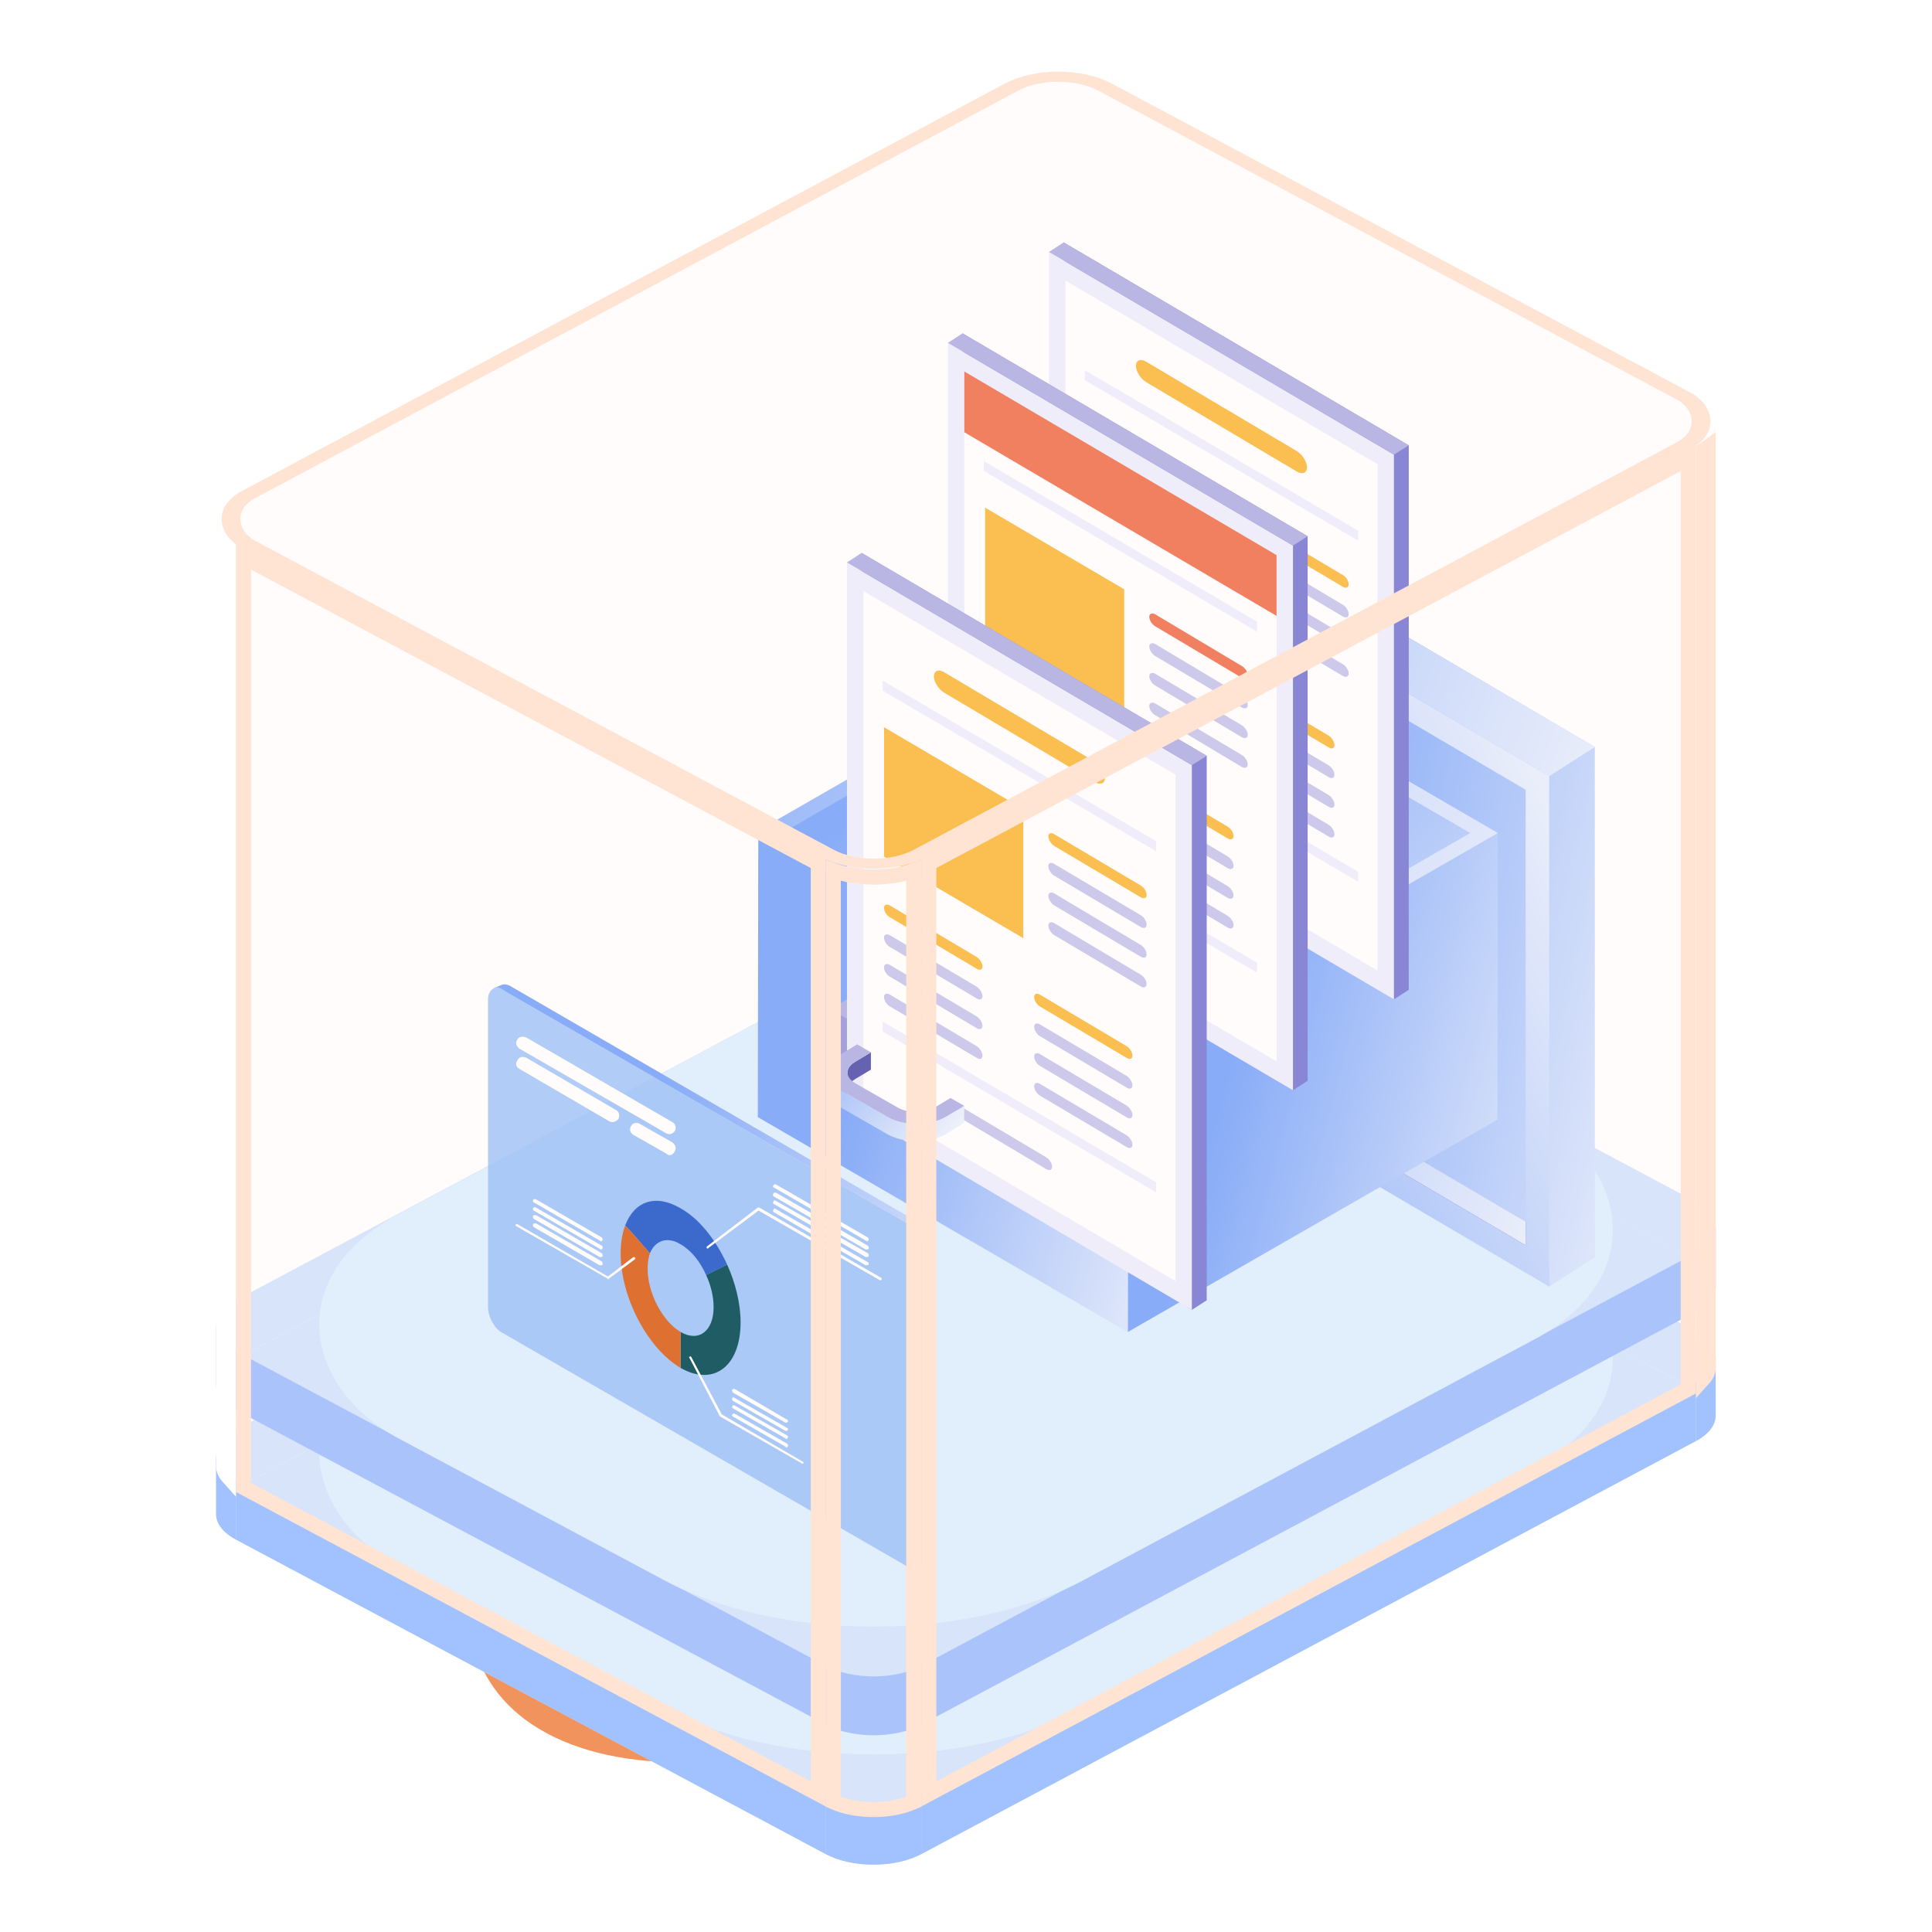 <svg width="64" height="64" viewBox="0 0 64 64" fill="none" xmlns="http://www.w3.org/2000/svg">
<g clip-path="url(#clip0_2284_19750)">
<g filter="url(#filter0_f_2284_19750)">
<ellipse cx="13.535" cy="7.628" rx="13.535" ry="7.628" transform="matrix(-0.879 0.476 0.524 0.851 36.003 36.3)" fill="#F1935C"/>
</g>
<path d="M36.636 35.629C35.762 35.163 34.346 35.163 33.472 35.629L7.812 49.312C7.376 49.544 7.157 49.85 7.157 50.155C7.157 50.46 7.376 50.766 7.812 50.999L27.355 61.419C28.228 61.885 29.645 61.885 30.519 61.419L56.178 47.737C56.615 47.504 56.833 47.199 56.834 46.893C56.834 46.588 56.615 46.282 56.178 46.05L36.636 35.629Z" fill="#D4E4FE"/>
<path d="M36.637 33.68C35.763 33.214 34.346 33.214 33.473 33.68V35.63C34.346 35.164 35.763 35.164 36.637 35.63V33.68Z" fill="#D4E4FE"/>
<path d="M36.635 33.68L56.176 44.1V46.05L36.635 35.63V33.68Z" fill="#D4E4FE"/>
<path d="M7.813 47.362L33.473 33.68V35.63L7.813 49.312V47.362Z" fill="#D4E4FE"/>
<path d="M56.178 44.102C56.615 44.335 56.834 44.64 56.834 44.945L56.834 46.895C56.833 46.589 56.615 46.284 56.178 46.051V44.102Z" fill="#D4E4FE"/>
<path d="M56.834 44.944C56.833 45.25 56.615 45.555 56.178 45.788V47.738C56.615 47.505 56.833 47.199 56.834 46.894V44.944Z" fill="#A1C1FF"/>
<path d="M7.158 48.207C7.158 47.901 7.376 47.596 7.813 47.363V49.313C7.376 49.546 7.158 49.851 7.158 50.156V48.207Z" fill="#D4E4FE"/>
<path d="M7.813 49.049C7.376 48.816 7.158 48.511 7.158 48.206V50.155C7.158 50.46 7.376 50.766 7.813 50.999V49.049Z" fill="#A1C1FF"/>
<path d="M56.176 45.789L30.517 59.471V61.421L56.176 47.738V45.789Z" fill="#A1C1FF"/>
<path d="M27.356 59.471L7.814 49.05V51L27.356 61.42V59.471Z" fill="#A1C1FF"/>
<path d="M30.517 59.471C29.643 59.937 28.227 59.937 27.353 59.471V61.42C28.227 61.886 29.643 61.886 30.517 61.42V59.471Z" fill="#A1C1FF"/>
<rect width="32.665" height="25.733" rx="7.862" transform="matrix(-0.882 0.471 0.882 0.471 35.059 32.784)" fill="#DEEFFF"/>
<path d="M36.64 31.341C35.766 30.875 34.349 30.875 33.475 31.341L7.816 45.023C7.379 45.256 7.161 45.562 7.161 45.867C7.161 46.172 7.379 46.478 7.816 46.711L27.358 57.131C28.232 57.597 29.649 57.597 30.522 57.131L56.182 43.449C56.619 43.216 56.837 42.91 56.837 42.605C56.837 42.3 56.619 41.995 56.182 41.761L36.64 31.341Z" fill="#D4E4FE"/>
<path d="M36.641 29.392C35.767 28.927 34.35 28.927 33.476 29.392V31.342C34.35 30.876 35.767 30.876 36.641 31.342V29.392Z" fill="#D4E4FE"/>
<path d="M36.637 29.392L56.179 39.812V41.762L36.637 31.341V29.392Z" fill="#D4E4FE"/>
<path d="M7.814 43.074L33.474 29.392V31.341L7.814 45.024V43.074Z" fill="#D4E4FE"/>
<path d="M56.182 39.813C56.619 40.046 56.837 40.352 56.837 40.657L56.837 42.606C56.837 42.301 56.619 41.996 56.182 41.763V39.813Z" fill="#D4E4FE"/>
<path d="M56.837 40.657C56.837 40.962 56.619 41.267 56.182 41.5V43.45C56.619 43.217 56.837 42.912 56.837 42.606V40.657Z" fill="#A1C1FF"/>
<path d="M7.162 43.918C7.162 43.613 7.38 43.308 7.817 43.075V45.024C7.38 45.257 7.162 45.562 7.162 45.868V43.918Z" fill="#D4E4FE"/>
<path d="M7.817 44.761C7.38 44.529 7.162 44.223 7.162 43.918V45.867C7.162 46.173 7.38 46.478 7.817 46.711V44.761Z" fill="#A1C1FF"/>
<path d="M56.179 41.501L30.52 55.183V57.133L56.179 43.45V41.501Z" fill="#A1C1FF"/>
<path d="M27.359 55.182L7.817 44.761V46.711L27.359 57.131V55.182Z" fill="#A1C1FF"/>
<path d="M30.521 55.183C29.647 55.649 28.23 55.649 27.357 55.183V57.133C28.23 57.599 29.647 57.599 30.521 57.133V55.183Z" fill="#A1C1FF"/>
<rect width="32.665" height="25.733" rx="7.862" transform="matrix(-0.882 0.471 0.882 0.471 35.059 28.549)" fill="#DEEFFF"/>
<path opacity="0.8" d="M30.59 41.442V51.621C30.59 51.795 30.516 51.919 30.417 51.969C30.342 52.019 30.243 52.019 30.143 51.944L16.637 44.148C16.389 44.024 16.166 43.627 16.166 43.304V33.1C16.166 32.927 16.24 32.803 16.34 32.753L16.364 32.728C16.447 32.695 16.538 32.712 16.637 32.778L16.712 32.827L30.143 40.573C30.392 40.722 30.59 41.095 30.59 41.442Z" fill="#93BDF7"/>
<path d="M30.838 41.318V51.497C30.838 51.696 30.764 51.845 30.665 51.87V51.894L30.416 51.969C30.516 51.919 30.59 51.795 30.59 51.621V41.442C30.59 41.095 30.392 40.722 30.143 40.573L16.712 32.827L16.637 32.778C16.538 32.711 16.447 32.695 16.364 32.728L16.613 32.629C16.695 32.595 16.786 32.604 16.886 32.653L30.392 40.474C30.64 40.598 30.838 40.995 30.838 41.318Z" fill="url(#paint0_linear_2284_19750)"/>
<path d="M22.174 37.569C22.141 37.569 22.108 37.561 22.074 37.544L17.208 34.739C17.109 34.664 17.059 34.54 17.134 34.441C17.183 34.342 17.308 34.317 17.432 34.367L22.273 37.172C22.372 37.222 22.422 37.37 22.348 37.47C22.323 37.52 22.248 37.569 22.174 37.569Z" fill="white"/>
<path d="M22.174 38.265C22.141 38.265 22.108 38.248 22.075 38.215L20.982 37.594C20.883 37.545 20.833 37.396 20.908 37.296C20.958 37.197 21.082 37.172 21.181 37.222L22.273 37.843C22.373 37.917 22.422 38.041 22.348 38.141C22.323 38.215 22.249 38.265 22.174 38.265Z" fill="white"/>
<path d="M20.287 37.172C20.254 37.172 20.221 37.164 20.188 37.147L17.208 35.409C17.109 35.36 17.059 35.236 17.134 35.136C17.183 35.012 17.308 34.987 17.432 35.037L20.411 36.775C20.51 36.825 20.535 36.949 20.485 37.073C20.436 37.122 20.361 37.172 20.287 37.172Z" fill="white"/>
<path d="M24.533 43.801C24.533 45.266 23.639 45.936 22.547 45.315V44.123C23.142 44.471 23.639 44.099 23.639 43.304C23.639 42.932 23.54 42.559 23.391 42.237L24.086 41.889C24.359 42.485 24.533 43.18 24.533 43.801Z" fill="#074E58"/>
<path d="M24.086 41.889L23.391 42.237C23.192 41.79 22.894 41.417 22.546 41.219C22.1 40.946 21.702 41.095 21.529 41.517C21.231 41.169 20.933 40.822 20.709 40.598C21.007 39.804 21.702 39.531 22.546 40.027C23.167 40.375 23.713 41.07 24.086 41.889Z" fill="#265DCB"/>
<path d="M22.547 44.124V45.315C21.454 44.67 20.56 42.982 20.56 41.517C20.56 41.169 20.61 40.863 20.709 40.598C20.933 40.822 21.231 41.169 21.529 41.517C21.479 41.666 21.454 41.84 21.454 42.038C21.454 42.833 21.951 43.776 22.547 44.124Z" fill="#DA6420"/>
<path d="M29.175 42.41C29.159 42.41 29.15 42.41 29.15 42.41L25.128 40.102L23.465 41.343C23.465 41.368 23.415 41.368 23.415 41.343C23.39 41.318 23.415 41.293 23.415 41.293L25.104 40.002C25.12 40.002 25.137 40.002 25.153 40.002L29.2 42.336C29.2 42.361 29.225 42.386 29.2 42.386C29.2 42.402 29.192 42.41 29.175 42.41Z" fill="white"/>
<path d="M20.138 42.386C20.138 42.386 20.138 42.377 20.138 42.361L17.109 40.623C17.084 40.598 17.059 40.573 17.084 40.573C17.084 40.548 17.109 40.548 17.134 40.548L20.138 42.286L20.982 41.641C21.007 41.641 21.032 41.641 21.032 41.666C21.057 41.666 21.057 41.691 21.032 41.715L20.163 42.361C20.163 42.377 20.155 42.386 20.138 42.386Z" fill="white"/>
<path d="M26.569 48.493C26.569 48.493 26.56 48.485 26.544 48.468L23.863 46.929C23.846 46.913 23.838 46.904 23.838 46.904L22.845 44.993C22.82 44.968 22.82 44.943 22.845 44.943C22.869 44.918 22.894 44.943 22.894 44.943L23.912 46.855L26.593 48.419C26.618 48.419 26.618 48.444 26.618 48.468C26.602 48.485 26.585 48.493 26.569 48.493Z" fill="white"/>
<path d="M26.047 47.947C26.031 47.947 26.022 47.939 26.022 47.922L24.284 46.929C24.26 46.904 24.235 46.879 24.259 46.854C24.284 46.83 24.309 46.805 24.334 46.83L26.072 47.823C26.097 47.847 26.122 47.872 26.097 47.922C26.08 47.939 26.064 47.947 26.047 47.947Z" fill="white"/>
<path d="M26.047 47.674C26.031 47.674 26.022 47.666 26.022 47.649L24.284 46.656C24.26 46.631 24.235 46.606 24.259 46.581C24.284 46.557 24.309 46.532 24.334 46.557L26.072 47.55C26.097 47.575 26.122 47.599 26.097 47.624C26.08 47.657 26.064 47.674 26.047 47.674Z" fill="white"/>
<path d="M26.047 47.401C26.031 47.401 26.022 47.401 26.022 47.401L24.284 46.407C24.26 46.383 24.235 46.358 24.259 46.308C24.284 46.283 24.309 46.283 24.334 46.308L26.072 47.301C26.097 47.301 26.122 47.351 26.097 47.376C26.08 47.392 26.064 47.401 26.047 47.401Z" fill="white"/>
<path d="M26.047 47.128C26.031 47.128 26.022 47.128 26.022 47.128L24.284 46.135C24.26 46.11 24.235 46.06 24.259 46.035C24.284 46.01 24.309 46.01 24.334 46.01L26.072 47.028C26.097 47.028 26.122 47.078 26.097 47.103C26.08 47.119 26.064 47.128 26.047 47.128Z" fill="white"/>
<path d="M19.915 41.914C19.898 41.914 19.881 41.914 19.865 41.914L17.68 40.648C17.655 40.623 17.655 40.598 17.655 40.549C17.68 40.524 17.705 40.524 17.755 40.524L19.939 41.79C19.964 41.815 19.964 41.864 19.964 41.889C19.948 41.906 19.931 41.914 19.915 41.914Z" fill="white"/>
<path d="M19.915 41.641C19.898 41.641 19.881 41.641 19.865 41.641L17.68 40.375C17.655 40.35 17.655 40.3 17.655 40.275C17.68 40.251 17.705 40.251 17.755 40.251L19.939 41.517C19.964 41.541 19.964 41.591 19.964 41.616C19.948 41.633 19.931 41.641 19.915 41.641Z" fill="white"/>
<path d="M19.915 41.392C19.898 41.392 19.881 41.384 19.865 41.368L17.68 40.101C17.655 40.101 17.655 40.052 17.655 40.027C17.68 40.002 17.705 39.977 17.755 40.002L19.939 41.268C19.964 41.293 19.964 41.318 19.964 41.343C19.948 41.376 19.931 41.392 19.915 41.392Z" fill="white"/>
<path d="M19.915 41.119C19.898 41.119 19.881 41.111 19.865 41.094L17.68 39.828C17.655 39.828 17.655 39.779 17.655 39.754C17.68 39.729 17.705 39.704 17.755 39.729L19.939 40.995C19.964 41.02 19.964 41.045 19.964 41.069C19.948 41.103 19.931 41.119 19.915 41.119Z" fill="white"/>
<path d="M28.703 41.914C28.703 41.914 28.695 41.914 28.679 41.914L25.625 40.151C25.6 40.127 25.6 40.102 25.625 40.077C25.625 40.027 25.674 40.027 25.699 40.052L28.753 41.815C28.778 41.815 28.778 41.864 28.778 41.889C28.761 41.906 28.736 41.914 28.703 41.914Z" fill="white"/>
<path d="M28.703 41.641C28.703 41.641 28.695 41.641 28.679 41.641L25.625 39.878C25.6 39.853 25.6 39.828 25.625 39.804C25.625 39.754 25.674 39.754 25.699 39.779L28.753 41.517C28.778 41.541 28.778 41.591 28.778 41.616C28.761 41.633 28.736 41.641 28.703 41.641Z" fill="white"/>
<path d="M28.703 41.392C28.703 41.392 28.695 41.392 28.679 41.392L25.625 39.63C25.6 39.605 25.6 39.555 25.625 39.53C25.625 39.505 25.674 39.505 25.699 39.505L28.753 41.268C28.778 41.293 28.778 41.318 28.778 41.367C28.761 41.384 28.736 41.392 28.703 41.392Z" fill="white"/>
<path d="M28.703 41.12C28.703 41.12 28.695 41.111 28.679 41.095L25.625 39.332C25.6 39.332 25.6 39.282 25.625 39.258C25.625 39.233 25.674 39.233 25.699 39.233L28.753 40.996C28.778 41.02 28.778 41.045 28.778 41.07C28.761 41.103 28.736 41.12 28.703 41.12Z" fill="white"/>
<path d="M36.043 32.796L36.873 15.369L52.831 24.744V41.642L51.318 42.619L36.043 32.796Z" fill="url(#paint1_linear_2284_19750)"/>
<path d="M35.36 33.237V16.339L51.318 25.714V42.619L35.36 33.237Z" fill="url(#paint2_linear_2284_19750)"/>
<path d="M36.146 17.706V32.789L50.539 41.253V40.467L36.903 32.451V18.146L36.146 17.706Z" fill="#5454AE"/>
<path d="M36.903 18.146V32.451L50.539 40.467V26.162L36.903 18.146Z" fill="url(#paint3_linear_2284_19750)"/>
<path d="M36.873 15.37L35.36 16.339L51.318 25.714L52.831 24.744L36.873 15.37Z" fill="url(#paint4_linear_2284_19750)"/>
<path d="M36.903 32.451L36.146 32.789L50.539 41.252V40.466L36.903 32.451Z" fill="url(#paint5_linear_2284_19750)"/>
<path d="M49.621 27.595L49.606 37.087L37.359 44.125L37.373 34.641L49.621 27.595Z" fill="url(#paint6_linear_2284_19750)"/>
<path d="M37.373 34.641L37.358 44.126L25.104 37.006L25.119 27.514L37.373 34.641Z" fill="url(#paint7_linear_2284_19750)"/>
<path d="M49.62 27.595L37.373 34.641L25.118 27.514L37.366 20.476L49.62 27.595Z" fill="url(#paint8_linear_2284_19750)"/>
<path d="M26.037 27.521L31.701 30.813L37.358 27.558L43.03 30.857L48.695 27.595L37.358 21.005L26.037 27.521Z" fill="url(#paint9_linear_2284_19750)"/>
<path d="M31.701 30.813L37.373 34.104L43.03 30.857L37.358 27.558L31.701 30.813Z" fill="#5454AE"/>
<path d="M37.359 21.005V27.558L43.031 30.857L48.695 27.595L37.359 21.005Z" fill="url(#paint10_linear_2284_19750)"/>
<path d="M33.465 36.198L33.457 38.218L32.892 38.542L32.899 36.521L33.465 36.198Z" fill="#5454AE"/>
<path d="M32.899 36.522L32.891 38.542L27.491 35.441L27.498 33.428L32.899 36.522Z" fill="#9A9ADB"/>
<path d="M33.465 36.198L32.899 36.521L27.499 33.428L28.064 33.105L33.465 36.198Z" fill="#B1B1E5"/>
<path d="M35.235 26.074V8.03L46.667 14.752V32.789L46.175 33.105L35.235 26.074Z" fill="#7C7CD6"/>
<path d="M34.75 26.382V8.345L46.175 15.061V33.105L34.75 26.382Z" fill="#EEEEFF"/>
<path d="M45.631 32.15V15.377L35.294 9.293V26.074L45.631 32.15Z" fill="white"/>
<path d="M35.933 12.261L44.992 17.581V17.911L35.933 12.592V12.261Z" fill="#EEEEFF"/>
<path d="M35.933 23.554L44.992 28.88V29.211L35.933 23.884V23.554Z" fill="#EEEEFF"/>
<path d="M40.591 20.791V16.508L35.977 13.804V18.08L40.591 20.791Z" fill="#F9BB41"/>
<path d="M44.485 19.439L41.612 17.735C41.502 17.669 41.414 17.529 41.414 17.419C41.414 17.316 41.502 17.279 41.612 17.345L44.485 19.05C44.588 19.109 44.676 19.248 44.676 19.358C44.676 19.469 44.588 19.498 44.485 19.439Z" fill="#F9BB41"/>
<path d="M44.485 20.424L41.612 18.72C41.502 18.654 41.414 18.514 41.414 18.404C41.414 18.301 41.502 18.264 41.612 18.323L44.485 20.035C44.588 20.093 44.676 20.233 44.676 20.343C44.676 20.453 44.588 20.483 44.485 20.424Z" fill="#C6C6ED"/>
<path d="M44.485 21.409L41.612 19.704C41.502 19.638 41.414 19.498 41.414 19.388C41.414 19.285 41.502 19.248 41.612 19.307L44.485 21.019C44.588 21.078 44.676 21.218 44.676 21.328C44.676 21.43 44.588 21.467 44.485 21.409Z" fill="#C6C6ED"/>
<path d="M44.485 22.393L41.612 20.689C41.502 20.622 41.414 20.483 41.414 20.373C41.414 20.27 41.502 20.233 41.612 20.292L44.485 22.004C44.588 22.062 44.676 22.202 44.676 22.312C44.676 22.415 44.588 22.452 44.485 22.393Z" fill="#C6C6ED"/>
<path d="M39.041 21.805L36.175 20.101C36.065 20.042 35.977 19.902 35.977 19.792C35.977 19.682 36.065 19.653 36.175 19.711L39.041 21.416C39.151 21.482 39.239 21.622 39.239 21.732C39.239 21.835 39.151 21.871 39.041 21.805Z" fill="#F9BB41"/>
<path d="M39.041 22.79L36.176 21.085C36.066 21.026 35.977 20.887 35.977 20.777C35.977 20.666 36.066 20.637 36.176 20.696L39.041 22.4C39.151 22.466 39.24 22.606 39.24 22.716C39.24 22.819 39.151 22.856 39.041 22.79Z" fill="#C6C6ED"/>
<path d="M39.041 23.774L36.176 22.07C36.066 22.011 35.977 21.871 35.977 21.761C35.977 21.651 36.066 21.614 36.176 21.68L39.041 23.385C39.151 23.451 39.24 23.59 39.24 23.701C39.24 23.804 39.151 23.84 39.041 23.774Z" fill="#C6C6ED"/>
<path d="M39.041 24.759L36.176 23.054C36.066 22.995 35.977 22.848 35.977 22.746C35.977 22.635 36.066 22.599 36.176 22.665L39.041 24.369C39.151 24.435 39.24 24.575 39.24 24.685C39.24 24.788 39.151 24.825 39.041 24.759Z" fill="#C6C6ED"/>
<path d="M44.015 24.759L41.142 23.054C41.039 22.995 40.951 22.848 40.951 22.746C40.951 22.635 41.039 22.599 41.142 22.665L44.015 24.369C44.117 24.435 44.206 24.575 44.206 24.685C44.206 24.788 44.117 24.825 44.015 24.759Z" fill="#F9BB41"/>
<path d="M44.015 25.743L41.142 24.039C41.04 23.98 40.951 23.833 40.951 23.73C40.951 23.62 41.04 23.583 41.142 23.649L44.015 25.354C44.118 25.42 44.206 25.559 44.206 25.662C44.206 25.773 44.118 25.809 44.015 25.743Z" fill="#C6C6ED"/>
<path d="M44.015 26.728L41.142 25.023C41.04 24.957 40.951 24.818 40.951 24.715C40.951 24.605 41.04 24.568 41.142 24.634L44.015 26.338C44.118 26.405 44.206 26.544 44.206 26.647C44.206 26.757 44.118 26.794 44.015 26.728Z" fill="#C6C6ED"/>
<path d="M44.015 27.712L41.142 26.008C41.04 25.942 40.951 25.802 40.951 25.699C40.951 25.589 41.04 25.552 41.142 25.618L44.015 27.323C44.118 27.389 44.206 27.529 44.206 27.631C44.206 27.742 44.118 27.778 44.015 27.712Z" fill="#C6C6ED"/>
<path d="M41.348 28.44L38.482 26.735C38.372 26.676 38.284 26.537 38.284 26.427C38.284 26.316 38.372 26.28 38.482 26.346L41.348 28.05C41.458 28.116 41.546 28.256 41.546 28.366C41.546 28.469 41.458 28.506 41.348 28.44Z" fill="#C6C6ED"/>
<path d="M42.957 15.619L37.968 12.658C37.784 12.548 37.63 12.306 37.63 12.122C37.63 11.931 37.784 11.872 37.968 11.982L42.957 14.943C43.14 15.053 43.295 15.296 43.295 15.479C43.295 15.67 43.14 15.729 42.957 15.619Z" fill="#F9BB41"/>
<path d="M35.235 8.03L34.75 8.346L46.175 15.061L46.667 14.752L35.235 8.03Z" fill="#B1B1E5"/>
<path d="M31.885 29.086V11.042L43.317 17.765V35.801L42.832 36.117L31.885 29.086Z" fill="#7C7CD6"/>
<path d="M31.4 29.395V11.358L42.832 18.073V36.117L31.4 29.395Z" fill="#EEEEFF"/>
<path d="M42.288 35.162V18.389L31.944 12.305V29.086L42.288 35.162Z" fill="white"/>
<path d="M32.59 15.274L41.642 20.593V20.924L32.59 15.597V15.274Z" fill="#EEEEFF"/>
<path d="M32.59 26.566L41.642 31.892V32.223L32.59 26.896V26.566Z" fill="#EEEEFF"/>
<path d="M37.241 23.804V19.521L32.634 16.817V21.093L37.241 23.804Z" fill="#F9BB41"/>
<path d="M41.135 22.452L38.269 20.747C38.159 20.681 38.071 20.542 38.071 20.431C38.071 20.329 38.159 20.292 38.269 20.351L41.135 22.062C41.245 22.121 41.333 22.261 41.333 22.371C41.333 22.481 41.245 22.511 41.135 22.452Z" fill="#F07554"/>
<path d="M41.135 23.436L38.269 21.732C38.159 21.666 38.071 21.526 38.071 21.416C38.071 21.313 38.159 21.276 38.269 21.335L41.135 23.047C41.245 23.106 41.333 23.245 41.333 23.355C41.333 23.458 41.245 23.495 41.135 23.436Z" fill="#C6C6ED"/>
<path d="M41.135 24.421L38.269 22.709C38.159 22.65 38.071 22.511 38.071 22.4C38.071 22.298 38.159 22.261 38.269 22.32L41.135 24.024C41.245 24.09 41.333 24.23 41.333 24.34C41.333 24.443 41.245 24.48 41.135 24.421Z" fill="#C6C6ED"/>
<path d="M41.135 25.405L38.269 23.693C38.159 23.635 38.071 23.495 38.071 23.385C38.071 23.282 38.159 23.245 38.269 23.304L41.135 25.009C41.245 25.075 41.333 25.214 41.333 25.325C41.333 25.427 41.245 25.464 41.135 25.405Z" fill="#C6C6ED"/>
<path d="M35.698 24.818L32.825 23.113C32.722 23.054 32.634 22.915 32.634 22.805C32.634 22.694 32.722 22.658 32.825 22.724L35.698 24.428C35.808 24.494 35.896 24.634 35.896 24.744C35.896 24.847 35.808 24.884 35.698 24.818Z" fill="#F9BB41"/>
<path d="M35.698 25.802L32.825 24.098C32.722 24.039 32.634 23.899 32.634 23.789C32.634 23.679 32.722 23.642 32.825 23.708L35.698 25.413C35.808 25.479 35.896 25.618 35.896 25.729C35.896 25.831 35.808 25.868 35.698 25.802Z" fill="#C6C6ED"/>
<path d="M35.698 26.786L32.825 25.082C32.722 25.023 32.634 24.876 32.634 24.773C32.634 24.663 32.722 24.626 32.825 24.692L35.698 26.397C35.808 26.463 35.896 26.603 35.896 26.713C35.896 26.816 35.808 26.852 35.698 26.786Z" fill="#C6C6ED"/>
<path d="M35.698 27.771L32.825 26.067C32.722 26 32.634 25.861 32.634 25.758C32.634 25.648 32.722 25.611 32.825 25.677L35.698 27.382C35.808 27.448 35.896 27.587 35.896 27.69C35.896 27.8 35.808 27.837 35.698 27.771Z" fill="#C6C6ED"/>
<path d="M40.664 27.771L37.799 26.066C37.689 26 37.601 25.861 37.601 25.758C37.601 25.648 37.689 25.611 37.799 25.677L40.664 27.382C40.775 27.448 40.863 27.587 40.863 27.69C40.863 27.8 40.775 27.837 40.664 27.771Z" fill="#F9BB41"/>
<path d="M40.664 28.756L37.799 27.051C37.689 26.985 37.601 26.845 37.601 26.742C37.601 26.632 37.689 26.596 37.799 26.662L40.664 28.366C40.775 28.432 40.863 28.572 40.863 28.675C40.863 28.785 40.775 28.822 40.664 28.756Z" fill="#C6C6ED"/>
<path d="M40.664 29.74L37.799 28.035C37.689 27.969 37.601 27.83 37.601 27.727C37.601 27.617 37.689 27.58 37.799 27.646L40.664 29.351C40.775 29.417 40.863 29.556 40.863 29.659C40.863 29.769 40.775 29.806 40.664 29.74Z" fill="#C6C6ED"/>
<path d="M40.664 30.725L37.799 29.02C37.689 28.954 37.601 28.814 37.601 28.712C37.601 28.601 37.689 28.565 37.799 28.631L40.664 30.335C40.775 30.401 40.863 30.541 40.863 30.644C40.863 30.754 40.775 30.791 40.664 30.725Z" fill="#C6C6ED"/>
<path d="M38.005 31.452L35.132 29.747C35.029 29.689 34.941 29.542 34.941 29.439C34.941 29.329 35.029 29.292 35.132 29.358L38.005 31.063C38.108 31.129 38.196 31.268 38.196 31.371C38.196 31.481 38.108 31.518 38.005 31.452Z" fill="#C6C6ED"/>
<path d="M31.885 11.042L31.4 11.358L42.832 18.073L43.317 17.765L31.885 11.042Z" fill="#B1B1E5"/>
<path d="M42.288 18.389L31.944 12.305V14.319L42.288 20.402V18.389Z" fill="#F07554"/>
<path d="M28.542 36.36V18.316L39.974 25.038V43.075L39.481 43.391L28.542 36.36Z" fill="#7C7CD6"/>
<path d="M28.057 36.668V18.631L39.482 25.346V43.391L28.057 36.668Z" fill="#EEEEFF"/>
<path d="M38.938 42.435V25.662L28.601 19.579V36.36L38.938 42.435Z" fill="white"/>
<path d="M29.239 22.548L38.298 27.867V28.198L29.239 22.878V22.548Z" fill="#EEEEFF"/>
<path d="M29.239 33.84L38.298 39.166V39.497L29.239 34.17V33.84Z" fill="#EEEEFF"/>
<path d="M33.898 31.077V26.801L29.284 24.09V28.374L33.898 31.077Z" fill="#F9BB41"/>
<path d="M37.792 29.725L34.919 28.021C34.816 27.954 34.728 27.815 34.728 27.705C34.728 27.602 34.816 27.565 34.919 27.631L37.792 29.336C37.895 29.395 37.983 29.534 37.983 29.644C37.983 29.755 37.895 29.784 37.792 29.725Z" fill="#F9BB41"/>
<path d="M37.792 30.71L34.919 29.005C34.816 28.939 34.728 28.8 34.728 28.689C34.728 28.587 34.816 28.55 34.919 28.616L37.792 30.32C37.895 30.379 37.983 30.519 37.983 30.629C37.983 30.739 37.895 30.769 37.792 30.71Z" fill="#C6C6ED"/>
<path d="M37.792 31.695L34.919 29.99C34.816 29.924 34.728 29.784 34.728 29.674C34.728 29.571 34.816 29.535 34.919 29.593L37.792 31.305C37.895 31.364 37.983 31.503 37.983 31.614C37.983 31.724 37.895 31.753 37.792 31.695Z" fill="#C6C6ED"/>
<path d="M37.792 32.679L34.919 30.975C34.816 30.909 34.728 30.769 34.728 30.659C34.728 30.556 34.816 30.519 34.919 30.578L37.792 32.29C37.895 32.349 37.983 32.488 37.983 32.598C37.983 32.701 37.895 32.738 37.792 32.679Z" fill="#C6C6ED"/>
<path d="M32.355 32.091L29.482 30.387C29.372 30.328 29.284 30.188 29.284 30.078C29.284 29.968 29.372 29.938 29.482 29.997L32.355 31.702C32.458 31.768 32.546 31.907 32.546 32.017C32.546 32.12 32.458 32.157 32.355 32.091Z" fill="#F9BB41"/>
<path d="M32.355 33.075L29.482 31.371C29.372 31.312 29.284 31.172 29.284 31.062C29.284 30.952 29.372 30.923 29.482 30.982L32.355 32.686C32.458 32.752 32.546 32.892 32.546 33.002C32.546 33.105 32.458 33.142 32.355 33.075Z" fill="#C6C6ED"/>
<path d="M32.355 34.06L29.482 32.355C29.372 32.297 29.284 32.157 29.284 32.047C29.284 31.937 29.372 31.907 29.482 31.966L32.355 33.671C32.458 33.737 32.546 33.876 32.546 33.986C32.546 34.089 32.458 34.126 32.355 34.06Z" fill="#C6C6ED"/>
<path d="M32.355 35.044L29.482 33.34C29.372 33.281 29.284 33.142 29.284 33.031C29.284 32.921 29.372 32.884 29.482 32.95L32.355 34.655C32.458 34.721 32.546 34.861 32.546 34.971C32.546 35.074 32.458 35.111 32.355 35.044Z" fill="#C6C6ED"/>
<path d="M37.322 35.044L34.449 33.34C34.346 33.281 34.258 33.142 34.258 33.031C34.258 32.921 34.346 32.884 34.449 32.95L37.322 34.655C37.425 34.721 37.513 34.861 37.513 34.971C37.513 35.074 37.425 35.111 37.322 35.044Z" fill="#F9BB41"/>
<path d="M37.322 36.029L34.449 34.324C34.346 34.266 34.258 34.119 34.258 34.016C34.258 33.906 34.346 33.869 34.449 33.935L37.322 35.64C37.425 35.706 37.513 35.845 37.513 35.956C37.513 36.058 37.425 36.095 37.322 36.029Z" fill="#C6C6ED"/>
<path d="M37.322 37.013L34.449 35.309C34.346 35.25 34.258 35.103 34.258 35C34.258 34.89 34.346 34.853 34.449 34.919L37.322 36.624C37.425 36.69 37.513 36.83 37.513 36.933C37.513 37.043 37.425 37.08 37.322 37.013Z" fill="#C6C6ED"/>
<path d="M37.322 37.998L34.449 36.294C34.346 36.227 34.258 36.088 34.258 35.985C34.258 35.875 34.346 35.838 34.449 35.904L37.322 37.609C37.425 37.675 37.513 37.814 37.513 37.917C37.513 38.027 37.425 38.064 37.322 37.998Z" fill="#C6C6ED"/>
<path d="M34.655 38.725L31.789 37.021C31.679 36.962 31.591 36.823 31.591 36.712C31.591 36.602 31.679 36.573 31.789 36.632L34.655 38.336C34.765 38.402 34.853 38.542 34.853 38.652C34.853 38.755 34.765 38.792 34.655 38.725Z" fill="#C6C6ED"/>
<path d="M36.264 25.905L31.275 22.944C31.091 22.834 30.937 22.592 30.937 22.408C30.937 22.217 31.091 22.158 31.275 22.268L36.264 25.229C36.447 25.339 36.602 25.582 36.602 25.773C36.602 25.957 36.447 26.015 36.264 25.905Z" fill="#F9BB41"/>
<path d="M28.542 18.316L28.057 18.632L39.482 25.347L39.974 25.038L28.542 18.316Z" fill="#B1B1E5"/>
<path d="M28.321 35.75C28.311 35.76 28.302 35.767 28.292 35.772C28.282 35.777 28.272 35.784 28.262 35.794C28.253 35.799 28.243 35.804 28.233 35.809C28.223 35.819 28.216 35.826 28.211 35.831C28.206 35.836 28.201 35.841 28.196 35.846C28.181 35.86 28.169 35.875 28.159 35.89C28.155 35.895 28.15 35.899 28.145 35.904C28.135 35.914 28.128 35.924 28.123 35.934C28.118 35.939 28.115 35.946 28.115 35.956C28.11 35.965 28.106 35.973 28.101 35.978C28.096 35.987 28.093 35.995 28.093 36C28.088 36.01 28.086 36.019 28.086 36.029C28.081 36.034 28.079 36.041 28.079 36.051C28.079 36.061 28.076 36.068 28.071 36.073C28.071 36.083 28.071 36.093 28.071 36.103V35.53C28.071 35.525 28.071 35.522 28.071 35.522C28.076 35.517 28.079 35.51 28.079 35.5C28.079 35.49 28.079 35.483 28.079 35.478C28.079 35.473 28.079 35.471 28.079 35.471C28.079 35.466 28.081 35.461 28.086 35.456C28.086 35.446 28.088 35.437 28.093 35.427C28.093 35.427 28.093 35.424 28.093 35.419C28.098 35.414 28.101 35.41 28.101 35.405C28.106 35.395 28.11 35.388 28.115 35.383C28.115 35.378 28.115 35.375 28.115 35.375C28.12 35.37 28.123 35.365 28.123 35.361C28.133 35.351 28.14 35.341 28.145 35.331C28.145 35.326 28.147 35.324 28.152 35.324C28.152 35.319 28.155 35.316 28.159 35.316C28.169 35.302 28.181 35.287 28.196 35.272C28.201 35.272 28.203 35.27 28.203 35.265C28.203 35.265 28.206 35.263 28.211 35.258C28.221 35.253 28.228 35.245 28.233 35.236C28.243 35.231 28.253 35.226 28.262 35.221C28.272 35.211 28.282 35.204 28.292 35.199C28.297 35.194 28.304 35.189 28.314 35.184C28.319 35.184 28.321 35.182 28.321 35.177L28.85 34.861V35.434L28.321 35.75Z" fill="#5454AE"/>
<path d="M27.388 35.515C27.388 35.72 27.521 35.926 27.793 36.08L29.401 36.999C29.431 37.018 29.463 37.035 29.497 37.05C29.512 37.055 29.524 37.06 29.534 37.065C29.558 37.075 29.583 37.084 29.607 37.094C29.651 37.114 29.698 37.131 29.747 37.146C29.766 37.151 29.784 37.153 29.798 37.153C29.828 37.163 29.855 37.17 29.879 37.175C29.899 37.18 29.918 37.185 29.938 37.19C29.962 37.195 29.987 37.2 30.011 37.204C30.031 37.204 30.05 37.207 30.07 37.212C30.095 37.212 30.119 37.214 30.143 37.219C30.163 37.219 30.183 37.222 30.202 37.227C30.227 37.227 30.251 37.227 30.276 37.227C30.295 37.227 30.315 37.227 30.335 37.227C30.359 37.227 30.384 37.227 30.408 37.227C30.428 37.227 30.447 37.227 30.467 37.227C30.501 37.227 30.533 37.224 30.562 37.219C30.577 37.219 30.592 37.219 30.606 37.219C30.66 37.209 30.714 37.202 30.768 37.197C30.783 37.192 30.797 37.187 30.812 37.182C30.841 37.178 30.868 37.173 30.893 37.168C30.908 37.163 30.925 37.158 30.944 37.153C30.969 37.148 30.993 37.141 31.018 37.131C31.028 37.126 31.04 37.124 31.055 37.124C31.089 37.109 31.126 37.094 31.165 37.08C31.175 37.075 31.187 37.07 31.201 37.065C31.246 37.045 31.287 37.023 31.326 36.999L31.944 36.631L31.936 37.204L31.326 37.572C31.287 37.596 31.246 37.618 31.201 37.638C31.187 37.643 31.172 37.648 31.157 37.653C31.123 37.667 31.089 37.682 31.055 37.697C31.045 37.697 31.035 37.699 31.025 37.704C31.02 37.704 31.015 37.704 31.011 37.704C30.991 37.714 30.969 37.721 30.944 37.726C30.925 37.731 30.908 37.736 30.893 37.741C30.863 37.746 30.837 37.751 30.812 37.755C30.797 37.76 30.783 37.765 30.768 37.77C30.768 37.77 30.766 37.77 30.761 37.77C30.712 37.78 30.66 37.787 30.606 37.792C30.602 37.792 30.599 37.792 30.599 37.792C30.584 37.792 30.572 37.792 30.562 37.792C30.528 37.797 30.496 37.8 30.467 37.8C30.462 37.8 30.455 37.8 30.445 37.8C30.435 37.8 30.423 37.8 30.408 37.8C30.384 37.8 30.359 37.8 30.335 37.8C30.325 37.8 30.315 37.8 30.305 37.8C30.295 37.8 30.283 37.8 30.268 37.8C30.249 37.8 30.227 37.8 30.202 37.8C30.192 37.8 30.183 37.797 30.173 37.792C30.158 37.792 30.146 37.792 30.136 37.792C30.117 37.787 30.095 37.785 30.07 37.785C30.06 37.785 30.05 37.782 30.041 37.778C30.031 37.778 30.021 37.778 30.011 37.778C29.987 37.773 29.962 37.768 29.938 37.763C29.928 37.763 29.916 37.76 29.901 37.755C29.896 37.755 29.889 37.753 29.879 37.748C29.85 37.743 29.823 37.738 29.798 37.733C29.784 37.728 29.771 37.724 29.762 37.719C29.757 37.719 29.752 37.719 29.747 37.719C29.698 37.704 29.649 37.687 29.6 37.667C29.6 37.667 29.597 37.667 29.593 37.667C29.573 37.657 29.553 37.648 29.534 37.638C29.524 37.633 29.512 37.628 29.497 37.623C29.463 37.608 29.428 37.591 29.394 37.572L27.793 36.653C27.521 36.499 27.388 36.293 27.388 36.095V35.515Z" fill="url(#paint11_linear_2284_19750)"/>
<path d="M31.943 36.632L31.326 36.999C30.797 37.307 29.938 37.307 29.401 36.999L27.792 36.08C27.256 35.772 27.256 35.272 27.785 34.964L28.395 34.596L28.85 34.861L28.321 35.177C27.991 35.375 27.991 35.684 28.329 35.882L29.739 36.69C30.077 36.881 30.621 36.881 30.959 36.69L31.488 36.374L31.943 36.632Z" fill="#B1B1E5"/>
<g filter="url(#filter1_i_2284_19750)">
<path d="M56.179 13.085C56.616 13.318 56.834 13.623 56.834 13.929L56.834 45.317C56.834 45.012 56.616 44.706 56.179 44.474V13.085Z" fill="#FFE4D4" fill-opacity="0.1"/>
</g>
<path d="M56.584 13.929V13.929C56.584 13.828 56.542 13.706 56.429 13.579V44.329C56.484 44.363 56.536 44.399 56.584 44.436V13.929Z" stroke="white" stroke-width="0.5"/>
<g filter="url(#filter2_i_2284_19750)">
<path d="M56.835 13.929C56.835 14.234 56.616 14.54 56.179 14.772V46.161C56.616 45.928 56.835 45.623 56.835 45.317V13.929Z" fill="#FFE4D4" fill-opacity="0.1"/>
</g>
<path d="M56.585 14.81C56.536 14.847 56.484 14.883 56.429 14.917V45.666C56.542 45.541 56.585 45.418 56.585 45.317C56.585 45.317 56.585 45.317 56.585 45.317V14.81Z" stroke="#FFE4D4" stroke-width="0.5"/>
<g filter="url(#filter3_i_2284_19750)">
<path d="M7.815 18.034C7.378 17.801 7.159 17.496 7.159 17.191V48.579C7.159 48.885 7.378 49.19 7.815 49.423V18.034Z" fill="#FFE4D4" fill-opacity="0.1"/>
</g>
<path d="M7.565 18.179C7.51 18.145 7.458 18.109 7.409 18.072V48.579V48.579C7.409 48.68 7.452 48.802 7.565 48.928V18.179Z" stroke="white" stroke-width="0.5"/>
<g filter="url(#filter4_i_2284_19750)">
<path d="M56.176 14.772L30.517 28.455V59.843L56.176 46.161V14.772Z" fill="#FFE4D4" fill-opacity="0.1"/>
</g>
<path d="M55.926 46.011V15.189L30.767 28.605V59.427L55.926 46.011Z" stroke="#FFE4D4" stroke-width="0.5"/>
<g filter="url(#filter5_i_2284_19750)">
<path d="M27.357 28.455L7.815 18.035V49.423L27.357 59.844V28.455Z" fill="#FFE4D4" fill-opacity="0.1"/>
</g>
<path d="M27.107 59.427V28.605L8.065 18.451V49.273L27.107 59.427Z" stroke="#FFE4D4" stroke-width="0.5"/>
<g filter="url(#filter6_i_2284_19750)">
<path d="M30.519 28.455C29.645 28.921 28.228 28.921 27.354 28.455V59.843C28.228 60.309 29.645 60.309 30.519 59.843V28.455Z" fill="#FFE4D4" fill-opacity="0.1"/>
</g>
<path d="M30.269 59.688V28.837C29.86 28.984 29.394 29.054 28.936 29.054C28.479 29.054 28.013 28.984 27.604 28.837V59.688C27.979 59.855 28.452 59.943 28.936 59.943C29.421 59.943 29.894 59.855 30.269 59.688Z" stroke="#FFE4D4" stroke-width="0.5"/>
<g filter="url(#filter7_i_2284_19750)">
<rect width="32.665" height="25.733" rx="2" transform="matrix(-0.882 0.471 0.882 0.471 35.059 1.823)" fill="#FFE4D4" fill-opacity="0.1"/>
</g>
<rect x="1.49012e-08" y="0.235" width="32.165" height="25.233" rx="1.75" transform="matrix(-0.882 0.471 0.882 0.471 34.851 1.948)" stroke="#FFE4D4" stroke-width="0.5"/>
</g>
<defs>
<filter id="filter0_f_2284_19750" x="7.539" y="32.09" width="41.122" height="34.298" filterUnits="userSpaceOnUse" color-interpolation-filters="sRGB">
<feFlood flood-opacity="0" result="BackgroundImageFix"/>
<feBlend mode="normal" in="SourceGraphic" in2="BackgroundImageFix" result="shape"/>
<feGaussianBlur stdDeviation="4" result="effect1_foregroundBlur_2284_19750"/>
</filter>
<filter id="filter1_i_2284_19750" x="56.179" y="13.085" width="0.655" height="32.232" filterUnits="userSpaceOnUse" color-interpolation-filters="sRGB">
<feFlood flood-opacity="0" result="BackgroundImageFix"/>
<feBlend mode="normal" in="SourceGraphic" in2="BackgroundImageFix" result="shape"/>
<feColorMatrix in="SourceAlpha" type="matrix" values="0 0 0 0 0 0 0 0 0 0 0 0 0 0 0 0 0 0 127 0" result="hardAlpha"/>
<feOffset/>
<feGaussianBlur stdDeviation="9.084"/>
<feComposite in2="hardAlpha" operator="arithmetic" k2="-1" k3="1"/>
<feColorMatrix type="matrix" values="0 0 0 0 1 0 0 0 0 1 0 0 0 0 1 0 0 0 1 0"/>
<feBlend mode="normal" in2="shape" result="effect1_innerShadow_2284_19750"/>
</filter>
<filter id="filter2_i_2284_19750" x="56.179" y="13.929" width="0.655" height="32.232" filterUnits="userSpaceOnUse" color-interpolation-filters="sRGB">
<feFlood flood-opacity="0" result="BackgroundImageFix"/>
<feBlend mode="normal" in="SourceGraphic" in2="BackgroundImageFix" result="shape"/>
<feColorMatrix in="SourceAlpha" type="matrix" values="0 0 0 0 0 0 0 0 0 0 0 0 0 0 0 0 0 0 127 0" result="hardAlpha"/>
<feOffset/>
<feGaussianBlur stdDeviation="9.084"/>
<feComposite in2="hardAlpha" operator="arithmetic" k2="-1" k3="1"/>
<feColorMatrix type="matrix" values="0 0 0 0 1 0 0 0 0 1 0 0 0 0 1 0 0 0 1 0"/>
<feBlend mode="normal" in2="shape" result="effect1_innerShadow_2284_19750"/>
</filter>
<filter id="filter3_i_2284_19750" x="7.159" y="17.191" width="0.655" height="32.232" filterUnits="userSpaceOnUse" color-interpolation-filters="sRGB">
<feFlood flood-opacity="0" result="BackgroundImageFix"/>
<feBlend mode="normal" in="SourceGraphic" in2="BackgroundImageFix" result="shape"/>
<feColorMatrix in="SourceAlpha" type="matrix" values="0 0 0 0 0 0 0 0 0 0 0 0 0 0 0 0 0 0 127 0" result="hardAlpha"/>
<feOffset/>
<feGaussianBlur stdDeviation="9.084"/>
<feComposite in2="hardAlpha" operator="arithmetic" k2="-1" k3="1"/>
<feColorMatrix type="matrix" values="0 0 0 0 1 0 0 0 0 1 0 0 0 0 1 0 0 0 1 0"/>
<feBlend mode="normal" in2="shape" result="effect1_innerShadow_2284_19750"/>
</filter>
<filter id="filter4_i_2284_19750" x="30.517" y="14.772" width="25.659" height="45.071" filterUnits="userSpaceOnUse" color-interpolation-filters="sRGB">
<feFlood flood-opacity="0" result="BackgroundImageFix"/>
<feBlend mode="normal" in="SourceGraphic" in2="BackgroundImageFix" result="shape"/>
<feColorMatrix in="SourceAlpha" type="matrix" values="0 0 0 0 0 0 0 0 0 0 0 0 0 0 0 0 0 0 127 0" result="hardAlpha"/>
<feOffset/>
<feGaussianBlur stdDeviation="9.084"/>
<feComposite in2="hardAlpha" operator="arithmetic" k2="-1" k3="1"/>
<feColorMatrix type="matrix" values="0 0 0 0 1 0 0 0 0 1 0 0 0 0 1 0 0 0 1 0"/>
<feBlend mode="normal" in2="shape" result="effect1_innerShadow_2284_19750"/>
</filter>
<filter id="filter5_i_2284_19750" x="7.815" y="18.035" width="19.542" height="41.809" filterUnits="userSpaceOnUse" color-interpolation-filters="sRGB">
<feFlood flood-opacity="0" result="BackgroundImageFix"/>
<feBlend mode="normal" in="SourceGraphic" in2="BackgroundImageFix" result="shape"/>
<feColorMatrix in="SourceAlpha" type="matrix" values="0 0 0 0 0 0 0 0 0 0 0 0 0 0 0 0 0 0 127 0" result="hardAlpha"/>
<feOffset/>
<feGaussianBlur stdDeviation="9.084"/>
<feComposite in2="hardAlpha" operator="arithmetic" k2="-1" k3="1"/>
<feColorMatrix type="matrix" values="0 0 0 0 1 0 0 0 0 1 0 0 0 0 1 0 0 0 1 0"/>
<feBlend mode="normal" in2="shape" result="effect1_innerShadow_2284_19750"/>
</filter>
<filter id="filter6_i_2284_19750" x="27.354" y="28.455" width="3.164" height="31.738" filterUnits="userSpaceOnUse" color-interpolation-filters="sRGB">
<feFlood flood-opacity="0" result="BackgroundImageFix"/>
<feBlend mode="normal" in="SourceGraphic" in2="BackgroundImageFix" result="shape"/>
<feColorMatrix in="SourceAlpha" type="matrix" values="0 0 0 0 0 0 0 0 0 0 0 0 0 0 0 0 0 0 127 0" result="hardAlpha"/>
<feOffset/>
<feGaussianBlur stdDeviation="9.084"/>
<feComposite in2="hardAlpha" operator="arithmetic" k2="-1" k3="1"/>
<feColorMatrix type="matrix" values="0 0 0 0 1 0 0 0 0 1 0 0 0 0 1 0 0 0 1 0"/>
<feBlend mode="normal" in2="shape" result="effect1_innerShadow_2284_19750"/>
</filter>
<filter id="filter7_i_2284_19750" x="7.269" y="2.374" width="49.462" height="26.375" filterUnits="userSpaceOnUse" color-interpolation-filters="sRGB">
<feFlood flood-opacity="0" result="BackgroundImageFix"/>
<feBlend mode="normal" in="SourceGraphic" in2="BackgroundImageFix" result="shape"/>
<feColorMatrix in="SourceAlpha" type="matrix" values="0 0 0 0 0 0 0 0 0 0 0 0 0 0 0 0 0 0 127 0" result="hardAlpha"/>
<feOffset/>
<feGaussianBlur stdDeviation="9.084"/>
<feComposite in2="hardAlpha" operator="arithmetic" k2="-1" k3="1"/>
<feColorMatrix type="matrix" values="0 0 0 0 1 0 0 0 0 1 0 0 0 0 1 0 0 0 1 0"/>
<feBlend mode="normal" in2="shape" result="effect1_innerShadow_2284_19750"/>
</filter>
<linearGradient id="paint0_linear_2284_19750" x1="20.987" y1="39.131" x2="38.068" y2="43.708" gradientUnits="userSpaceOnUse">
<stop stop-color="#7BA6FB"/>
<stop offset="1" stop-color="white"/>
</linearGradient>
<linearGradient id="paint1_linear_2284_19750" x1="41.405" y1="24.55" x2="61.652" y2="29.02" gradientUnits="userSpaceOnUse">
<stop stop-color="#7BA6FB"/>
<stop offset="1" stop-color="white"/>
</linearGradient>
<linearGradient id="paint2_linear_2284_19750" x1="30.499" y1="25.722" x2="50.968" y2="16.359" gradientUnits="userSpaceOnUse">
<stop stop-color="#7BA6FB"/>
<stop offset="1" stop-color="white"/>
</linearGradient>
<linearGradient id="paint3_linear_2284_19750" x1="44.345" y1="19.202" x2="63.474" y2="22.979" gradientUnits="userSpaceOnUse">
<stop stop-color="#7BA6FB"/>
<stop offset="1" stop-color="white"/>
</linearGradient>
<linearGradient id="paint4_linear_2284_19750" x1="30.038" y1="19.063" x2="57.038" y2="29.237" gradientUnits="userSpaceOnUse">
<stop stop-color="#7BA6FB"/>
<stop offset="1" stop-color="white"/>
</linearGradient>
<linearGradient id="paint5_linear_2284_19750" x1="31.762" y1="35.593" x2="54.179" y2="43.772" gradientUnits="userSpaceOnUse">
<stop stop-color="#7BA6FB"/>
<stop offset="1" stop-color="white"/>
</linearGradient>
<linearGradient id="paint6_linear_2284_19750" x1="41.275" y1="33.164" x2="55.761" y2="37.015" gradientUnits="userSpaceOnUse">
<stop stop-color="#7BA6FB"/>
<stop offset="1" stop-color="white"/>
</linearGradient>
<linearGradient id="paint7_linear_2284_19750" x1="29.022" y1="33.111" x2="43.525" y2="36.95" gradientUnits="userSpaceOnUse">
<stop stop-color="#7BA6FB"/>
<stop offset="1" stop-color="white"/>
</linearGradient>
<linearGradient id="paint8_linear_2284_19750" x1="17.655" y1="25.533" x2="55.291" y2="40.059" gradientUnits="userSpaceOnUse">
<stop stop-color="#7BA6FB"/>
<stop offset="1" stop-color="white"/>
</linearGradient>
<linearGradient id="paint9_linear_2284_19750" x1="33.273" y1="24.324" x2="44.926" y2="44.951" gradientUnits="userSpaceOnUse">
<stop stop-color="#7BA6FB"/>
<stop offset="1" stop-color="white"/>
</linearGradient>
<linearGradient id="paint10_linear_2284_19750" x1="40.979" y1="24.324" x2="54.485" y2="36.285" gradientUnits="userSpaceOnUse">
<stop stop-color="#7BA6FB"/>
<stop offset="1" stop-color="white"/>
</linearGradient>
<linearGradient id="paint11_linear_2284_19750" x1="26.593" y1="33.974" x2="31.948" y2="38.567" gradientUnits="userSpaceOnUse">
<stop stop-color="#7BA6FB"/>
<stop offset="1" stop-color="white"/>
</linearGradient>
<clipPath id="clip0_2284_19750">
<rect width="64" height="64" fill="white"/>
</clipPath>
</defs>
</svg>
